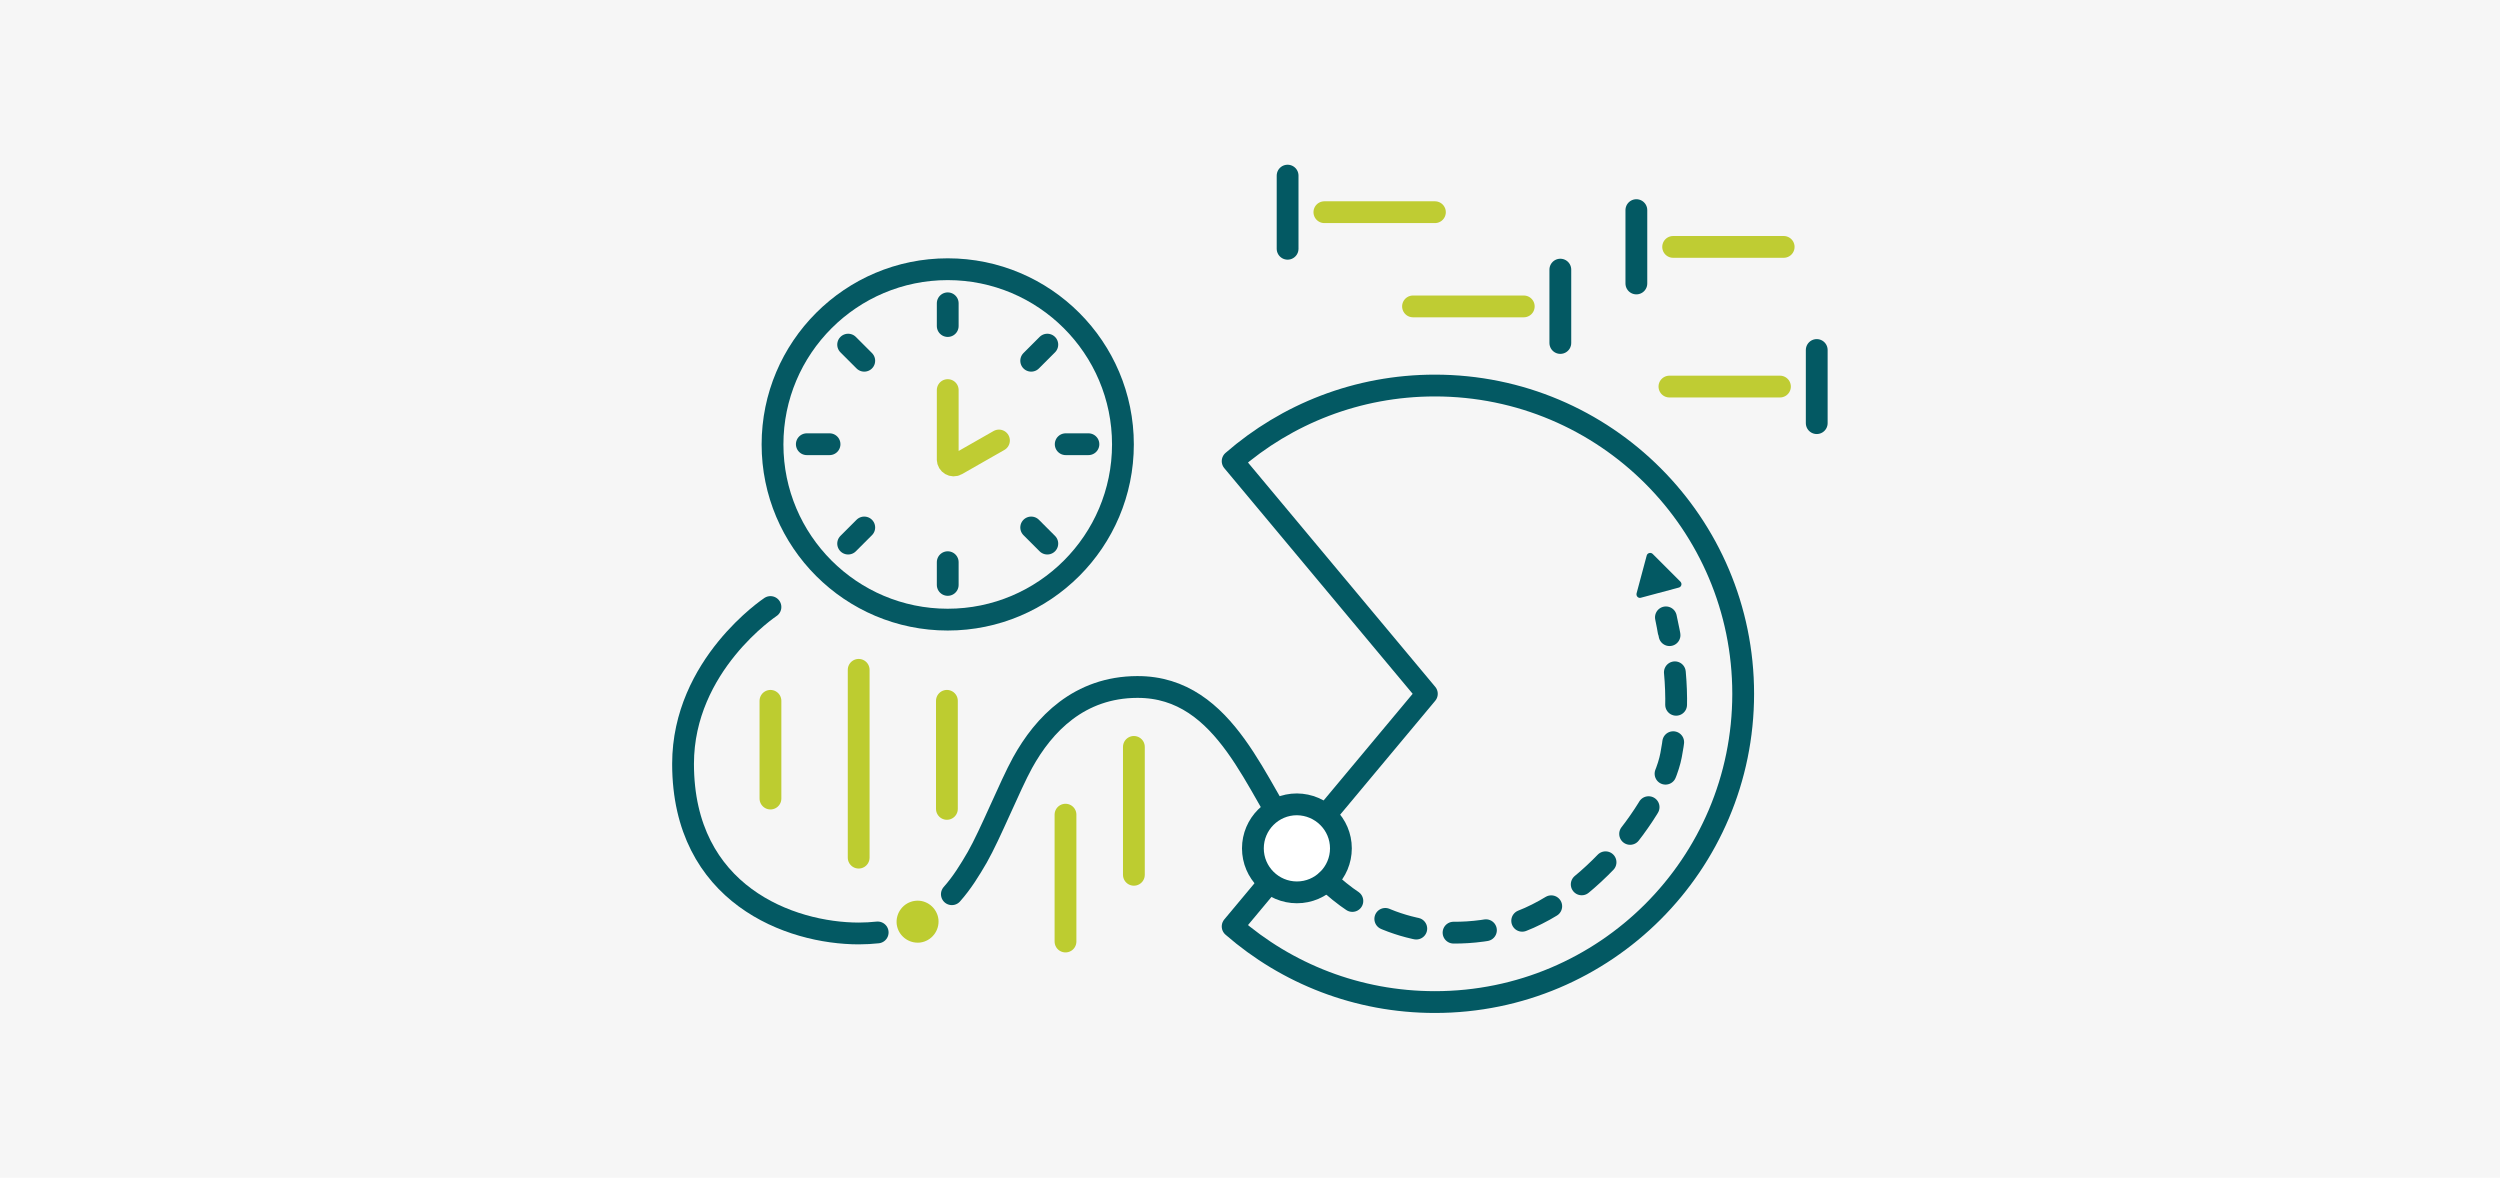 <?xml version="1.0" encoding="utf-8"?>
<!-- Generator: Adobe Illustrator 25.4.1, SVG Export Plug-In . SVG Version: 6.00 Build 0)  -->
<svg version="1.1" xmlns="http://www.w3.org/2000/svg" xmlns:xlink="http://www.w3.org/1999/xlink" x="0px" y="0px"
	 viewBox="0 0 1210 570" style="enable-background:new 0 0 1210 570;" xml:space="preserve">
<style type="text/css">
	.st0{display:none;}
	.st1{display:inline;}
	.st2{fill:#BDCD30;}
	.st3{fill:#005A64;}
	.st4{fill:#F6F6F6;}
	.st5{fill:#FFFFFF;}
	
		.st6{clip-path:url(#SVGID_00000060734377300939239680000016385995838451528620_);fill:none;stroke:#035963;stroke-width:9.104;stroke-linecap:round;stroke-linejoin:round;stroke-miterlimit:10;}
	.st7{fill:none;stroke:#055963;stroke-width:9.104;stroke-linecap:round;stroke-linejoin:round;stroke-miterlimit:10;}
	.st8{fill:none;stroke:#055963;stroke-width:9.104;stroke-linecap:round;stroke-miterlimit:10;}
	.st9{fill:none;stroke:#BDCC30;stroke-width:10.013;stroke-linecap:round;stroke-miterlimit:10;}
	.st10{fill:#BDCC2E;}
	
		.st11{clip-path:url(#SVGID_00000019679193542954386920000008390339387396320161_);fill:none;stroke:#035963;stroke-width:8.109;stroke-linecap:round;stroke-linejoin:round;stroke-miterlimit:10;}
	.st12{fill:none;stroke:#055963;stroke-width:8.109;stroke-linecap:round;stroke-linejoin:round;stroke-miterlimit:10;}
	.st13{fill:none;stroke:#055963;stroke-width:8.109;stroke-linecap:round;stroke-miterlimit:10;}
	.st14{fill:none;stroke:#BDCC30;stroke-width:8.919;stroke-linecap:round;stroke-miterlimit:10;}
	.st15{fill:none;stroke:#005964;stroke-width:7.644;stroke-linecap:round;stroke-linejoin:round;stroke-miterlimit:10;}
	.st16{fill:#005964;}
	.st17{fill:#BDCC2D;}
	.st18{fill:none;stroke:#005964;stroke-width:9.531;stroke-linecap:round;stroke-miterlimit:10;}
	.st19{fill:none;stroke:#005964;stroke-width:9.531;stroke-miterlimit:10;}
	.st20{fill:none;stroke:#BDCC2D;stroke-width:9.531;stroke-linecap:round;stroke-linejoin:round;stroke-miterlimit:10;}
	.st21{fill:none;stroke:#005964;stroke-width:7.632;stroke-linecap:round;stroke-linejoin:round;stroke-miterlimit:10;}
	.st22{fill:none;stroke:#005964;stroke-width:9.516;stroke-linecap:round;stroke-miterlimit:10;}
	.st23{fill:none;stroke:#005964;stroke-width:9.516;stroke-miterlimit:10;}
	.st24{fill:none;stroke:#BDCC2D;stroke-width:9.516;stroke-linecap:round;stroke-linejoin:round;stroke-miterlimit:10;}
	.st25{fill:none;stroke:#005964;stroke-width:9.361;stroke-linecap:round;stroke-linejoin:round;stroke-miterlimit:10;}
	.st26{fill:none;stroke:#005964;stroke-width:7.899;stroke-linecap:round;stroke-linejoin:round;stroke-miterlimit:10;}
	.st27{fill:#BFCD30;}
	.st28{fill:none;stroke:#005964;stroke-width:9.04;stroke-linecap:round;stroke-linejoin:round;stroke-miterlimit:10;}
	.st29{fill:none;stroke:#005964;stroke-width:7.628;stroke-linecap:round;stroke-linejoin:round;stroke-miterlimit:10;}
	.st30{fill:none;stroke:#035963;stroke-width:9.246;stroke-linecap:round;stroke-linejoin:round;stroke-miterlimit:10;}
	.st31{fill:#BACC2E;}
	.st32{fill:none;stroke:#BACC2E;stroke-width:1.022;stroke-miterlimit:10;}
	.st33{fill:none;stroke:#035963;stroke-width:9.581;stroke-linecap:round;stroke-miterlimit:10;}
	.st34{fill:#BDCC30;}
	.st35{fill:none;stroke:#035963;stroke-width:9.581;stroke-miterlimit:10;}
	.st36{fill:none;stroke:#BDCC30;stroke-width:9.581;stroke-linecap:round;stroke-linejoin:round;stroke-miterlimit:10;}
	.st37{fill:none;stroke:#035963;stroke-width:8.204;stroke-linecap:round;stroke-linejoin:round;stroke-miterlimit:10;}
	.st38{fill:none;stroke:#BACC2E;stroke-width:0.907;stroke-miterlimit:10;}
	.st39{fill:none;stroke:#035963;stroke-width:8.501;stroke-linecap:round;stroke-miterlimit:10;}
	.st40{fill:none;stroke:#035963;stroke-width:8.501;stroke-miterlimit:10;}
	.st41{fill:none;stroke:#BDCC30;stroke-width:8.501;stroke-linecap:round;stroke-linejoin:round;stroke-miterlimit:10;}
	.st42{fill:#035963;}
	.st43{fill:#BFCC30;}
	.st44{fill:#055963;}
	.st45{fill:none;stroke:#BDCC30;stroke-width:10.551;stroke-linecap:round;stroke-miterlimit:10;}
	.st46{fill:none;stroke:#035963;stroke-width:10.551;stroke-linecap:round;stroke-linejoin:round;stroke-miterlimit:10;}
	.st47{fill:none;stroke:#035963;stroke-width:10.551;stroke-miterlimit:10;}
	
		.st48{fill:none;stroke:#035963;stroke-width:10.551;stroke-linecap:round;stroke-linejoin:round;stroke-dasharray:15.746,18.169;}
	.st49{fill:none;stroke:#BFCC33;stroke-width:10.551;stroke-linecap:round;stroke-miterlimit:10;}
	.st50{fill:none;stroke:#055963;stroke-width:10.551;stroke-linecap:round;stroke-linejoin:round;stroke-miterlimit:10;}
	.st51{fill:none;stroke:#055963;stroke-width:10.551;stroke-linecap:round;stroke-miterlimit:10;}
	.st52{fill:none;stroke:#BDCC2D;stroke-width:10.379;stroke-linecap:round;stroke-miterlimit:10;}
	.st53{fill:none;stroke:#005964;stroke-width:10.379;stroke-linecap:round;stroke-linejoin:round;stroke-miterlimit:10;}
	.st54{fill:#BDCB2E;}
	.st55{fill:none;stroke:#BDCC2D;stroke-width:9.007;stroke-linecap:round;stroke-miterlimit:10;}
	.st56{fill:none;stroke:#005964;stroke-width:9.007;stroke-linecap:round;stroke-linejoin:round;stroke-miterlimit:10;}
	.st57{fill:none;stroke:#035963;stroke-width:10.213;stroke-linecap:round;stroke-linejoin:round;stroke-miterlimit:10;}
	.st58{fill:none;stroke:#BDCC30;stroke-width:10.213;stroke-linecap:round;stroke-miterlimit:10;}
	.st59{fill:#BAC92E;}
	.st60{fill:none;stroke:#BDCC30;stroke-width:7.661;stroke-linecap:round;stroke-linejoin:round;}
	.st61{fill:none;stroke:#BDCC30;stroke-width:10.213;stroke-linecap:round;stroke-linejoin:round;stroke-miterlimit:10;}
	.st62{fill:none;stroke:#035963;stroke-width:8.661;stroke-linecap:round;stroke-linejoin:round;stroke-miterlimit:10;}
	.st63{fill:none;stroke:#BDCC30;stroke-width:8.661;stroke-linecap:round;stroke-miterlimit:10;}
	.st64{fill:none;stroke:#BDCC30;stroke-width:6.496;stroke-linecap:round;stroke-linejoin:round;}
	.st65{fill:none;stroke:#BDCC30;stroke-width:8.661;stroke-linecap:round;stroke-linejoin:round;stroke-miterlimit:10;}
	.st66{fill:none;stroke:#035963;stroke-width:9.312;stroke-linecap:round;stroke-miterlimit:10;}
	.st67{fill:none;stroke:#BDCC30;stroke-width:10.731;stroke-linecap:round;stroke-linejoin:round;stroke-miterlimit:10;}
	.st68{fill:none;stroke:#005A64;stroke-width:9.188;stroke-linecap:round;stroke-linejoin:round;stroke-miterlimit:10;}
	.st69{fill:#005A64;stroke:#005A64;stroke-width:8.335;stroke-linecap:round;stroke-linejoin:round;stroke-miterlimit:10;}
	.st70{fill:none;stroke:#BDCD30;stroke-width:6.891;stroke-linecap:round;stroke-linejoin:round;}
	.st71{fill:none;stroke:#005A64;stroke-width:6.891;stroke-linecap:round;stroke-linejoin:round;}
	.st72{fill:none;stroke:#005A64;stroke-width:6.891;stroke-linecap:round;stroke-linejoin:round;stroke-miterlimit:10;}
	.st73{fill:none;stroke:#BDCC30;stroke-width:9.23;stroke-linecap:round;stroke-miterlimit:10;}
	.st74{fill:none;stroke:#035963;stroke-width:9.23;stroke-linecap:round;stroke-linejoin:round;stroke-miterlimit:10;}
	.st75{fill:none;stroke:#035963;stroke-width:9.23;stroke-miterlimit:10;}
	
		.st76{fill:none;stroke:#035963;stroke-width:9.23;stroke-linecap:round;stroke-linejoin:round;stroke-dasharray:13.776,15.895;}
	.st77{fill:none;stroke:#BFCC33;stroke-width:9.23;stroke-linecap:round;stroke-miterlimit:10;}
	.st78{fill:none;stroke:#055963;stroke-width:9.23;stroke-linecap:round;stroke-linejoin:round;stroke-miterlimit:10;}
	.st79{fill:none;stroke:#055963;stroke-width:9.23;stroke-linecap:round;stroke-miterlimit:10;}
	.st80{clip-path:url(#SVGID_00000026158459727694709460000010688099582896008629_);fill:#005963;}
	.st81{clip-path:url(#SVGID_00000026158459727694709460000010688099582896008629_);fill:#BDCC30;}
	.st82{clip-path:url(#SVGID_00000041260378102111336020000000037404606272584582_);fill:#005963;}
	.st83{clip-path:url(#SVGID_00000041260378102111336020000000037404606272584582_);fill:#BDCC30;}
	.st84{fill:none;stroke:#035963;stroke-width:9.062;stroke-linecap:round;stroke-linejoin:round;stroke-miterlimit:10;}
	.st85{clip-path:url(#SVGID_00000105418735814657745090000002850623894423369609_);fill:#FFFFFF;}
	
		.st86{clip-path:url(#SVGID_00000105418735814657745090000002850623894423369609_);fill:none;stroke:#035963;stroke-width:9.062;stroke-linecap:round;stroke-linejoin:round;stroke-miterlimit:10;}
	.st87{clip-path:url(#SVGID_00000150063887908784649450000006302078705502740659_);fill:#FFFFFF;}
	
		.st88{clip-path:url(#SVGID_00000150063887908784649450000006302078705502740659_);fill:none;stroke:#035963;stroke-width:9.062;stroke-linecap:round;stroke-linejoin:round;stroke-miterlimit:10;}
	.st89{clip-path:url(#SVGID_00000036211942059723322600000001600354928904762780_);fill:#FFFFFF;}
	
		.st90{clip-path:url(#SVGID_00000036211942059723322600000001600354928904762780_);fill:none;stroke:#035963;stroke-width:9.062;stroke-linecap:round;stroke-linejoin:round;stroke-miterlimit:10;}
	.st91{clip-path:url(#SVGID_00000134245776122618234810000006763071329897018033_);fill:#FFFFFF;}
	
		.st92{clip-path:url(#SVGID_00000134245776122618234810000006763071329897018033_);fill:none;stroke:#035963;stroke-width:9.062;stroke-linecap:round;stroke-linejoin:round;stroke-miterlimit:10;}
	
		.st93{clip-path:url(#SVGID_00000134245776122618234810000006763071329897018033_);fill:none;stroke:#BDCC30;stroke-width:5.717;stroke-linecap:round;stroke-linejoin:round;}
	
		.st94{clip-path:url(#SVGID_00000130606636623623410790000013465262103062963635_);fill:none;stroke:#035963;stroke-width:9.062;stroke-linecap:round;stroke-linejoin:round;stroke-miterlimit:10;}
	
		.st95{clip-path:url(#SVGID_00000051365453919426804320000008851268153969470898_);fill:none;stroke:#035963;stroke-width:9.062;stroke-linecap:round;stroke-linejoin:round;stroke-miterlimit:10;}
	
		.st96{clip-path:url(#SVGID_00000080912316493512691940000011597986167772102551_);fill:none;stroke:#035963;stroke-width:9.062;stroke-linecap:round;stroke-miterlimit:10;}
	
		.st97{clip-path:url(#SVGID_00000080912316493512691940000011597986167772102551_);fill:none;stroke:#BDCC30;stroke-width:10.443;stroke-linecap:round;stroke-linejoin:round;stroke-miterlimit:10;}
	.st98{clip-path:url(#SVGID_00000080912316493512691940000011597986167772102551_);fill:#BDCC30;}
	.st99{fill:none;stroke:#035963;stroke-width:7.901;stroke-linecap:round;stroke-linejoin:round;stroke-miterlimit:10;}
	.st100{clip-path:url(#SVGID_00000148659301245783632430000012911205256135866269_);fill:#FFFFFF;}
	
		.st101{clip-path:url(#SVGID_00000148659301245783632430000012911205256135866269_);fill:none;stroke:#035963;stroke-width:7.901;stroke-linecap:round;stroke-linejoin:round;stroke-miterlimit:10;}
	.st102{clip-path:url(#SVGID_00000000202488398108697410000013061306479013593006_);fill:#FFFFFF;}
	
		.st103{clip-path:url(#SVGID_00000000202488398108697410000013061306479013593006_);fill:none;stroke:#035963;stroke-width:7.901;stroke-linecap:round;stroke-linejoin:round;stroke-miterlimit:10;}
	.st104{clip-path:url(#SVGID_00000039110071342429991700000016351285243277347980_);fill:#FFFFFF;}
	
		.st105{clip-path:url(#SVGID_00000039110071342429991700000016351285243277347980_);fill:none;stroke:#035963;stroke-width:7.901;stroke-linecap:round;stroke-linejoin:round;stroke-miterlimit:10;}
	.st106{clip-path:url(#SVGID_00000127020276722989342160000002296503800543888811_);fill:#FFFFFF;}
	
		.st107{clip-path:url(#SVGID_00000127020276722989342160000002296503800543888811_);fill:none;stroke:#035963;stroke-width:7.901;stroke-linecap:round;stroke-linejoin:round;stroke-miterlimit:10;}
	
		.st108{clip-path:url(#SVGID_00000127020276722989342160000002296503800543888811_);fill:none;stroke:#BDCC30;stroke-width:4.984;stroke-linecap:round;stroke-linejoin:round;}
	
		.st109{clip-path:url(#SVGID_00000168820442327349672310000000666031127035445404_);fill:none;stroke:#035963;stroke-width:7.901;stroke-linecap:round;stroke-linejoin:round;stroke-miterlimit:10;}
	
		.st110{clip-path:url(#SVGID_00000092415081274292168990000008127577401162972081_);fill:none;stroke:#035963;stroke-width:7.901;stroke-linecap:round;stroke-linejoin:round;stroke-miterlimit:10;}
	
		.st111{clip-path:url(#SVGID_00000061449372418807829340000018026859968730301359_);fill:none;stroke:#035963;stroke-width:7.901;stroke-linecap:round;stroke-miterlimit:10;}
	
		.st112{clip-path:url(#SVGID_00000061449372418807829340000018026859968730301359_);fill:none;stroke:#BDCC30;stroke-width:9.105;stroke-linecap:round;stroke-linejoin:round;stroke-miterlimit:10;}
	.st113{clip-path:url(#SVGID_00000061449372418807829340000018026859968730301359_);fill:#BDCC30;}
	.st114{fill:#BECD32;}
	.st115{display:inline;fill:none;stroke:#005A64;stroke-width:0.894;stroke-miterlimit:10;}
	.st116{display:inline;fill:none;stroke:#005A64;stroke-width:0.74;stroke-miterlimit:10;}
	.st117{display:inline;fill:none;stroke:#005A64;stroke-miterlimit:10;}
</style>
<g id="Ebene_1" class="st0">
</g>
<g id="Text">
	<rect y="0" class="st4" width="1210" height="570"/>
	<g>
		<g>
			<path class="st34" d="M442.9,436c-5.6,0.7-9.5,5.8-8.9,11.3c0.7,5.6,5.8,9.5,11.3,8.9c5.6-0.7,9.5-5.8,8.9-11.3
				C453.5,439.3,448.4,435.3,442.9,436"/>
		</g>
		<path class="st45" d="M415.6,415.1v-90.9 M372.9,386.5v-47.3 M515.7,455.7v-61.4 M548.8,423.4v-61.9 M458.3,391.5v-52.3"/>
		<g>
			<path class="st46" d="M372.9,293.8c0,0-42.3,28-42.3,75.9c0,63.3,51.9,82.1,85.1,82.1c3.2,0,6.2-0.2,9.1-0.5"/>
			<path class="st46" d="M460.7,432.8c4.9-5.5,8.7-11.7,12.3-17.9c6.3-11,15.8-34.6,21.9-45.7c10.3-18.7,27.5-36.6,55.5-36.7
				c43.6-0.2,57.9,50.4,77.4,76.3"/>
			<path class="st42" d="M813.3,281.5l-13.4-13.4c-0.9-0.9-2.6-0.5-2.9,0.8l-4.9,18.3c-0.3,1.3,0.8,2.5,2.1,2.1l18.3-4.9
				C813.8,284.1,814.3,282.5,813.3,281.5"/>
			<path class="st46" d="M596.6,448.4c26.2,22.8,60.4,36.6,97.9,36.6c82.4,0,149.2-66.8,149.2-149.2s-66.8-149.2-149.2-149.2
				c-37.5,0-71.7,13.8-97.9,36.6l94,112.6L596.6,448.4z"/>
			<path class="st5" d="M649,410.6c0,11.7-9.5,21.3-21.3,21.3c-11.7,0-21.3-9.5-21.3-21.3c0-11.7,9.5-21.3,21.3-21.3
				C639.5,389.4,649,398.9,649,410.6"/>
			<path class="st47" d="M649,410.6c0,11.7-9.5,21.3-21.3,21.3c-11.7,0-21.3-9.5-21.3-21.3c0-11.7,9.5-21.3,21.3-21.3
				C639.5,389.4,649,398.9,649,410.6z"/>
			<path class="st48" d="M642.3,426.2c14.4,13.7,41.8,31.5,82.7,23c40.9-8.4,78.9-58,83.8-83.7s1.7-47.8-2.5-66.7
				c0.6,2.8,1.1,5.6,1.6,8.5"/>
		</g>
		<line class="st49" x1="737.5" y1="148.3" x2="683.9" y2="148.3"/>
		<line class="st46" x1="755.2" y1="166" x2="755.2" y2="130.5"/>
		<line class="st49" x1="641" y1="102.7" x2="694.5" y2="102.7"/>
		<g>
			<line class="st46" x1="623.2" y1="120.4" x2="623.2" y2="85"/>
		</g>
		<line class="st49" x1="809.8" y1="119.5" x2="863.3" y2="119.5"/>
		<line class="st46" x1="792" y1="137.2" x2="792" y2="101.7"/>
		<line class="st49" x1="861.5" y1="187.1" x2="808" y2="187.1"/>
		<g>
			<line class="st46" x1="879.3" y1="204.8" x2="879.3" y2="169.4"/>
			<path class="st50" d="M458.7,299.9c-46.8,0-84.8-38-84.8-84.8c0-46.8,38-84.8,84.8-84.8s84.8,38,84.8,84.8
				C543.5,261.9,505.5,299.9,458.7,299.9z"/>
			<path class="st49" d="M458.7,188.8v33.6c0,2.2,2.4,3.6,4.3,2.5l20.5-11.7"/>
		</g>
		<path class="st51" d="M506.9,166.8l-7.8,7.8 M526.8,215h-11 M506.9,263.1l-7.8-7.8 M458.7,283.1v-11 M410.5,263.1l7.8-7.8
			 M390.5,215h11 M410.5,166.8l7.8,7.8 M458.7,146.8v11"/>
	</g>
</g>
<g id="Ebene_5">
</g>
<g id="Status">
</g>
<g id="Hilfsrahmen" class="st0">
	<rect x="100" y="100" class="st116" width="1720" height="880"/>
</g>
<g id="a999053c-36df-4dc0-b00f-e9a82a50516d">
</g>
</svg>

